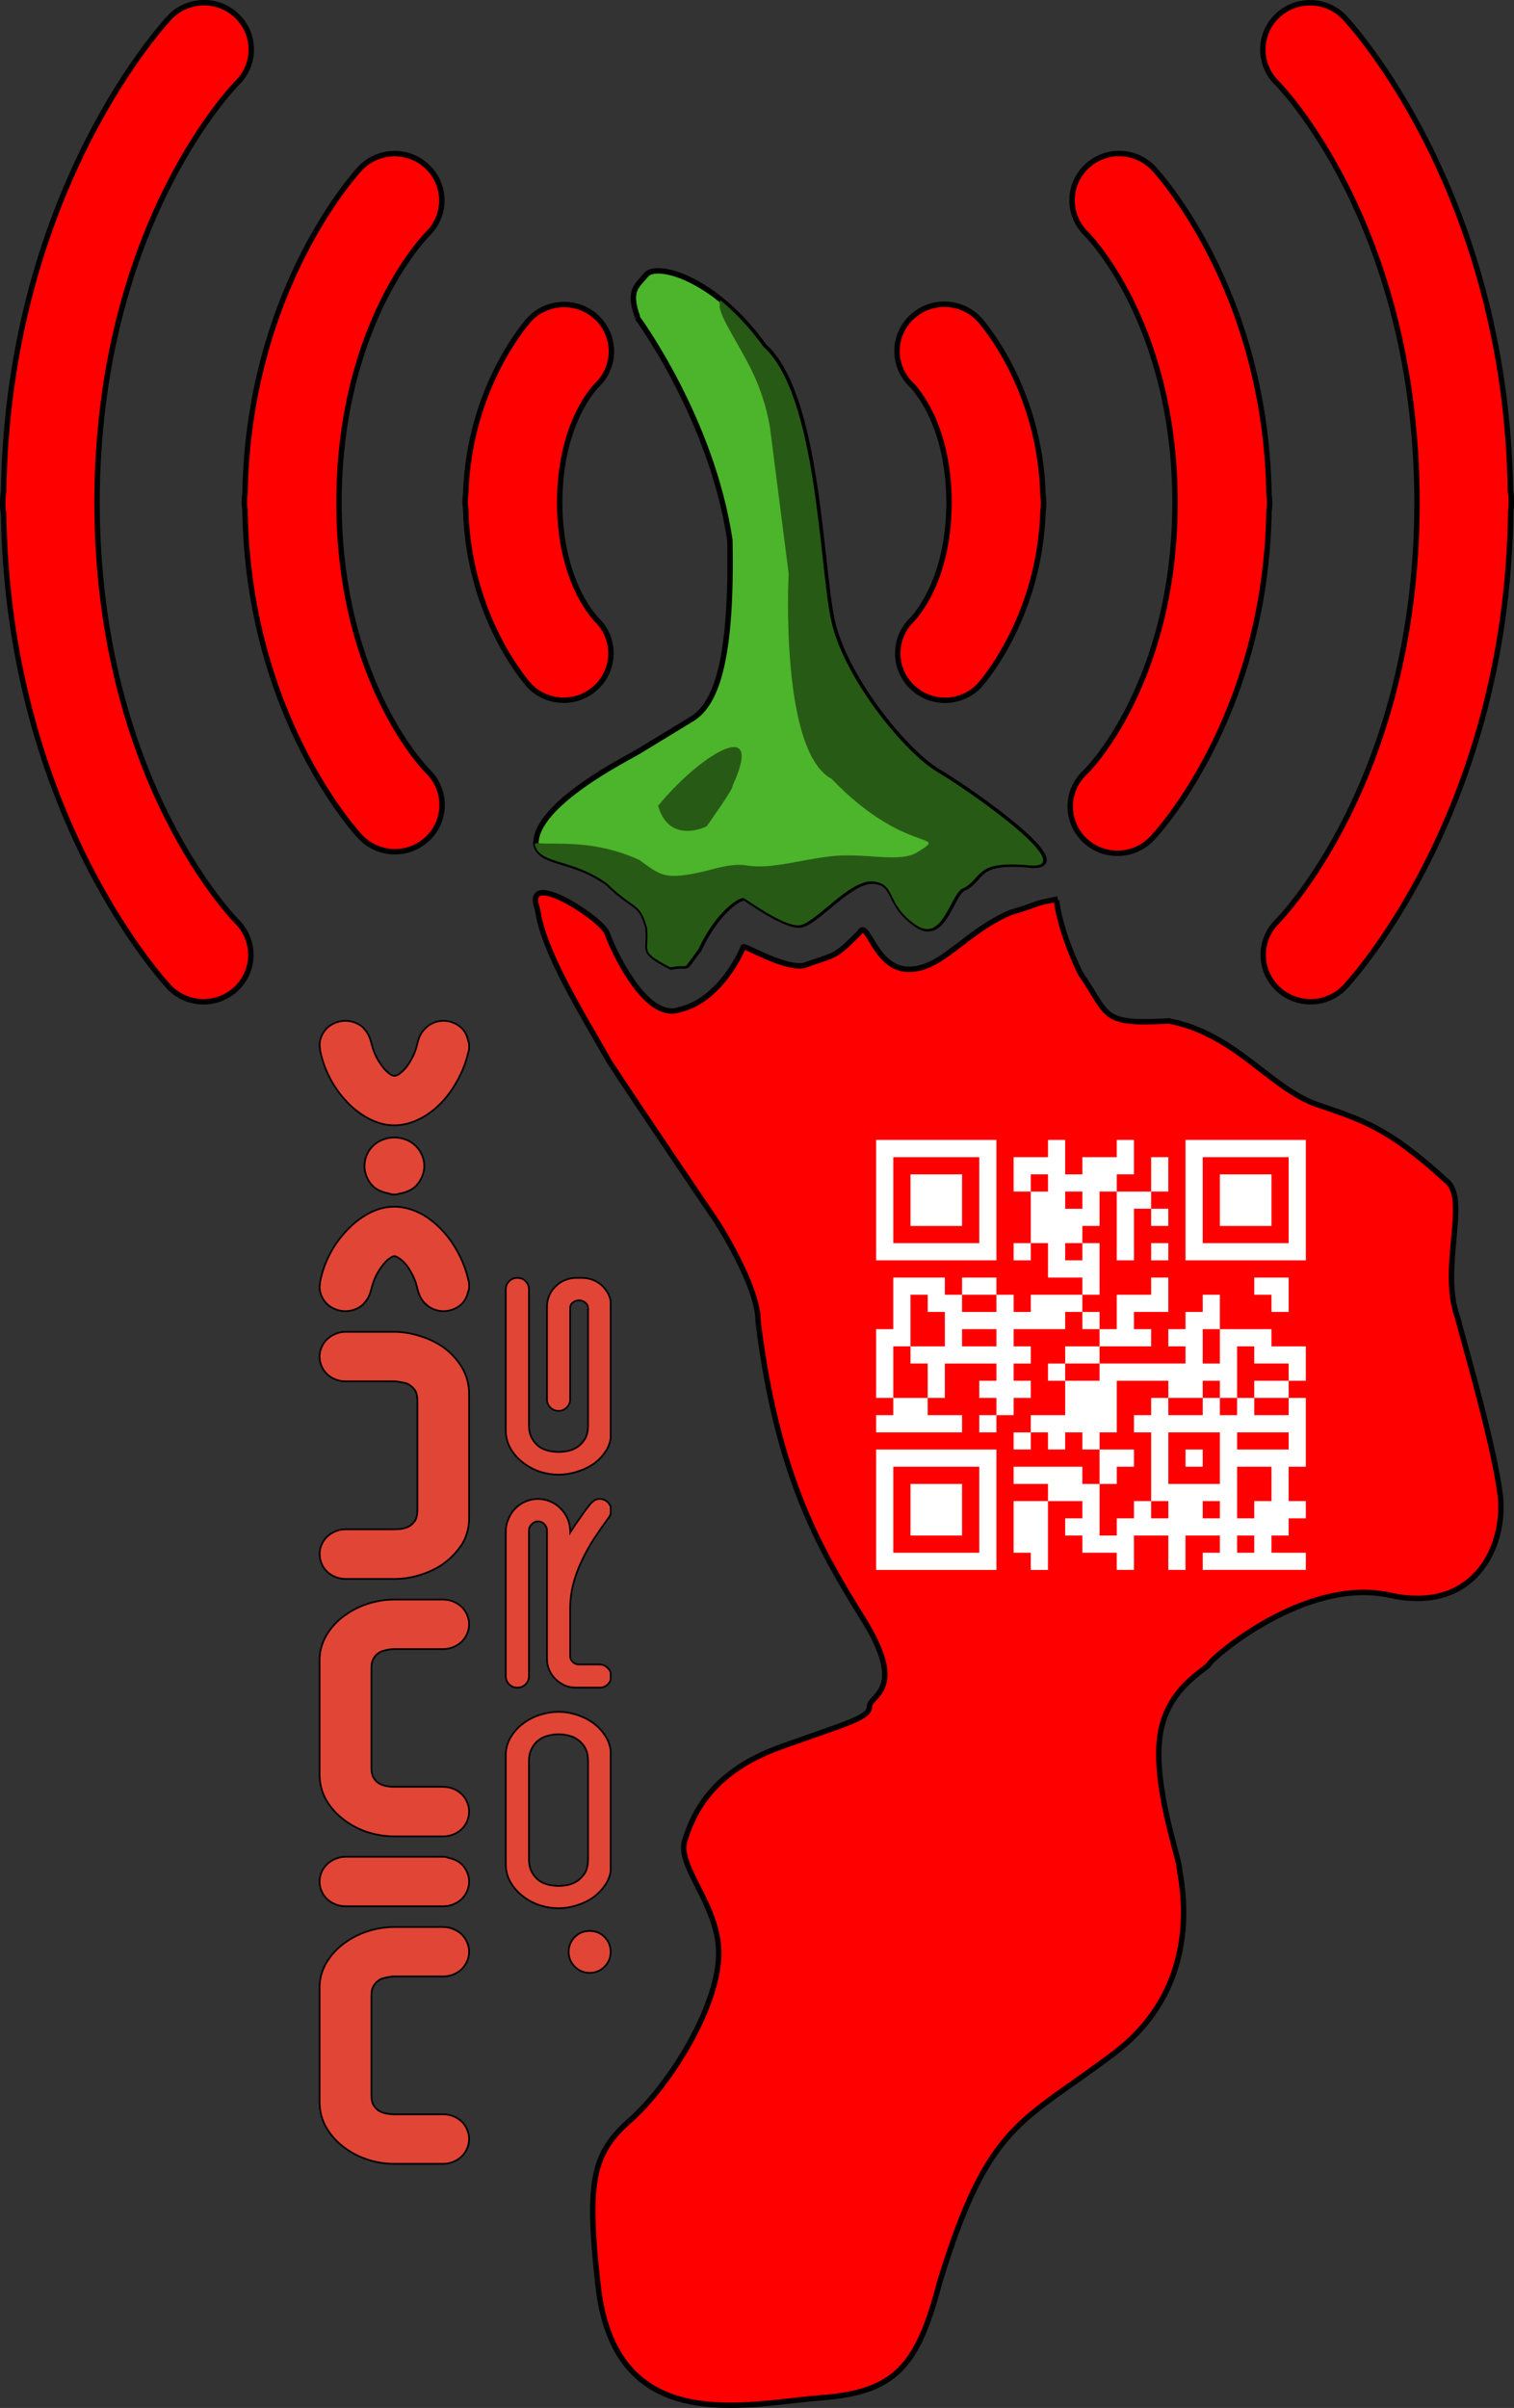 <?xml version="1.0" encoding="UTF-8" standalone="no"?>
<!-- Created with Inkscape (http://www.inkscape.org/) -->

<svg
   xmlns:dc="http://purl.org/dc/elements/1.1/"
   xmlns:cc="http://creativecommons.org/ns#"
   xmlns:rdf="http://www.w3.org/1999/02/22-rdf-syntax-ns#"
   xmlns:svg="http://www.w3.org/2000/svg"
   xmlns="http://www.w3.org/2000/svg"
   xmlns:sodipodi="http://sodipodi.sourceforge.net/DTD/sodipodi-0.dtd"
   xmlns:inkscape="http://www.inkscape.org/namespaces/inkscape"
   width="1115.609"
   height="1773.352"
   id="svg2"
   version="1.1"
   inkscape:version="0.48.4 r9939"
   sodipodi:docname="6LogoCalabriaqr2.svg">
  <rect width="100%" height="100%" fill="#333333" stroke="none"/>
  <defs
     id="defs4" />
  <sodipodi:namedview
     id="base"
     pagecolor="#ffffff"
     bordercolor="#666666"
     borderopacity="1.0"
     inkscape:pageopacity="0.0"
     inkscape:pageshadow="2"
     inkscape:zoom="5.2625"
     inkscape:cx="310.81066"
     inkscape:cy="888.40567"
     inkscape:document-units="px"
     inkscape:current-layer="layer2"
     showgrid="false"
     fit-margin-top="0"
     fit-margin-left="0"
     fit-margin-right="0"
     fit-margin-bottom="0"
     guidetolerance="10000"
     objecttolerance="10000"
     inkscape:window-width="1215"
     inkscape:window-height="1000"
     inkscape:window-x="1345"
     inkscape:window-y="24"
     inkscape:window-maximized="1" />
  <g
     inkscape:groupmode="layer"
     id="layer1"
     inkscape:label="alldes"
     style="display:none">
    <path
       d="m 695.725,224.573 c -19.235,0 -34.821,15.461 -34.821,34.496 0,9.661 4.024,18.41 10.461,24.647 0,0 27.659,25.959 27.859,86.539 0,0.275 0,0.437 0,0.675 -0.2,60.58 -27.859,86.526 -27.859,86.526 -6.162,6.249 -9.936,14.748 -9.936,24.172 0,19.085 15.623,34.583 34.858,34.583 9.774,0 18.598,-4.012 24.909,-10.411 0,0 44.757,-48.294 47.256,-128.834 0,-0.075 0,-0.162 0,-0.237 0.287,-1.75 0.437,-3.575 0.437,-5.449 0,-0.112 0,-0.237 0,-0.35 0,-0.087 0,-0.162 0,-0.237 0,-1.35 -0.2,-2.55 -0.2,-3.862 -0.075,-0.437 -0.15,-0.875 -0.237,-1.312 -2.025,-81.327 -47.256,-130.133 -47.256,-130.133 -6.237,-6.524 -15.023,-10.661 -24.797,-10.774 -0.2,0 -0.437,-0.037 -0.675,-0.037 z m 94.151,-76.565 c 0,9.624 3.974,18.323 10.374,24.572 0,0 65.142,64.229 65.504,197.475 0.037,0.4 0,0.712 0,1.075 -0.362,133.271 -65.504,197.475 -65.504,197.475 -7.187,6.312 -11.724,15.536 -11.724,25.797 0,19.073 15.586,34.496 34.821,34.496 10.611,0 20.147,-4.724 26.547,-12.161 0,0 82.552,-86.651 85.089,-239.77 0.325,-1.75 0.437,-3.575 0.437,-5.449 0,-0.15 0,-0.275 0,-0.387 0,-0.162 0,-0.287 0,-0.437 0,-1.437 -0.2,-2.662 -0.2,-4.099 -0.075,-0.437 -0.15,-0.875 -0.237,-1.275 -2.137,-153.83 -85.089,-240.882 -85.089,-240.882 -6.362,-6.674 -15.386,-10.886 -25.397,-10.886 -0.987,0 -1.95,0.037 -2.9,0.112 -17.76,1.562 -31.721,16.348 -31.721,34.346 z M 965.228,2.527 c -19.198,0 -34.771,15.423 -34.771,34.508 0,9.536 3.887,18.16 10.211,24.397 0,0 102.862,102.524 103.412,308.423 0,0.512 0,0.95 0,1.512 -0.55,205.861 -103.412,308.173 -103.412,308.173 -6.162,6.199 -9.936,14.748 -9.936,24.172 0,19.073 15.585,34.533 34.858,34.533 9.774,0 18.598,-3.974 24.922,-10.374 0,0 119.785,-124.934 122.572,-350.468 0,-0.075 0,-0.162 0,-0.237 0.275,-1.75 0.438,-3.575 0.438,-5.449 0,-0.112 0,-0.237 0,-0.35 0,-0.237 0,-0.437 0,-0.675 0,-0.287 0,-0.562 0,-0.837 0,-0.437 0,-0.875 0,-1.312 0,-1.912 -0.125,-3.775 -0.438,-5.612 -0.088,-0.15 -0.163,-0.275 -0.2,-0.437 C 1109.622,137.834 990.512,13.3 990.512,13.3 984.226,6.739 975.327,2.614 965.465,2.527 c -0.075,0 -0.15,0 -0.237,0 z M 390.326,235.384 c 0,0 -44.744,48.294 -47.244,128.821 -0.287,1.787 -0.437,3.625 -0.437,5.487 0,0.2 0,0.4 0,0.562 0,0.15 0,0.312 0,0.437 0,0.075 0,0.15 0,0.237 0.037,1.462 0.187,2.9 0.437,4.287 1.862,81.602 47.244,130.583 47.244,130.583 6.324,6.399 15.148,10.374 24.884,10.374 19.273,0 34.896,-15.461 34.896,-34.583 0,-9.386 -3.775,-17.885 -9.936,-24.134 0,0 -27.621,-25.947 -27.859,-86.526 0,-0.237 0,-0.4 0,-0.675 0.237,-60.58 27.859,-86.539 27.859,-86.539 6.324,-6.237 10.261,-14.861 10.261,-24.447 0,-19.035 -15.586,-34.496 -34.821,-34.496 -0.437,0 -0.912,0.037 -1.35,0.037 -9.386,0.312 -17.848,4.287 -23.934,10.574 z M 265.379,124.436 c 0,0 -82.277,86.576 -84.939,239.57 -0.275,1.75 -0.437,3.587 -0.437,5.487 0,0.162 0,0.362 0,0.562 0,0.237 0,0.437 0,0.637 0,0.15 0,0.275 0,0.437 0.037,1.625 0.2,3.212 0.437,4.762 2.187,153.793 84.939,240.844 84.939,240.844 6.362,6.762 15.423,11.011 25.472,11.011 19.235,0 34.821,-15.423 34.821,-34.508 0,-9.649 -4.012,-18.36 -10.461,-24.634 0,0 -65.142,-64.204 -65.529,-197.475 0,-0.362 0,-0.675 0,-1.075 0.387,-133.246 65.529,-197.475 65.529,-197.475 6.324,-6.249 10.261,-14.873 10.261,-24.447 0,-19.048 -15.586,-34.508 -34.821,-34.508 -0.437,0 -0.912,0.037 -1.35,0.037 -9.424,0.362 -17.885,4.462 -23.922,10.774 z M 124.96,13.3 c 0,0 -119.197,124.609 -122.372,349.393 -0.4,2.15 -0.637,4.374 -0.637,6.687 0,0.15 0,0.312 0,0.475 0,0.275 0,0.55 0,0.837 0,0.237 0,0.437 0,0.675 0,0.35 -0.037,0.712 -0.037,1.112 0,1.9 0.162,3.737 0.475,5.562 0.037,0.162 0.125,0.275 0.2,0.437 3.175,224.821 122.372,349.393 122.372,349.393 6.324,6.399 15.148,10.374 24.922,10.374 19.235,0 34.858,-15.461 34.858,-34.533 0,-9.424 -3.775,-17.973 -9.936,-24.172 0,0 -102.862,-102.312 -103.412,-308.173 0,-0.562 0,-1 0,-1.512 C 71.942,163.956 174.803,61.432 174.803,61.432 c 6.312,-6.237 10.249,-14.898 10.249,-24.434 0,-19.048 -15.573,-34.508 -34.821,-34.508 -0.425,0 -0.912,0 -1.35,0.037 -9.411,0.362 -17.885,4.412 -23.922,10.774 z M 235.558,1547.967 c 0,7.112 1.8,13.986 5.474,19.935 3.387,5.537 7.849,10.286 13.236,14.161 0.025,0.025 0.062,0.05 0.087,0.087 5.174,3.812 10.999,6.674 17.348,8.686 0.05,0.025 0.125,0.063 0.187,0.088 6.187,1.887 12.498,2.812 18.798,2.812 0,0 36.083,0 36.083,0 4.899,0 9.936,-2.05 13.436,-5.374 3.475,-3.325 5.549,-8.186 5.549,-12.873 0,-4.674 -2.075,-9.624 -5.549,-12.961 -3.5,-3.3 -8.536,-5.262 -13.436,-5.262 0,0 -36.083,0 -36.083,0 -1.775,0 -3.887,-0.2 -6.237,-0.6 -0.062,-0.025 -0.112,-0.075 -0.162,-0.075 -0.062,-0.038 -0.112,0 -0.162,0 -1.925,-0.475 -3.562,-1.125 -5.074,-2.062 -1.412,-1 -2.65,-2.225 -3.737,-4.087 -0.025,-0.025 -0.05,-0.05 -0.087,-0.075 -0.787,-1.287 -1.475,-3.575 -1.475,-7.261 0,0 0,-73.128 0,-73.128 0,-3.512 0.662,-5.674 1.475,-7.012 0.062,-0.063 0.112,-0.163 0.162,-0.25 1.125,-1.962 2.3,-3.05 3.5,-3.837 0.087,-0.063 0.162,-0.175 0.25,-0.25 1.512,-1.037 3.012,-1.637 4.874,-1.962 0.162,-0.038 0.35,-0.063 0.525,-0.088 2.4,-0.55 4.424,-0.85 6.149,-0.85 0.275,0 0.575,0 0.85,0 0,0 35.233,0 35.233,0 4.899,0 9.936,-1.95 13.436,-5.287 3.475,-3.337 5.549,-8.186 5.549,-12.873 0,-4.687 -2.075,-9.549 -5.549,-12.873 -3.5,-3.312 -8.536,-5.349 -13.436,-5.374 0,0 -36.083,0 -36.083,0 -6.187,0.025 -12.473,0.95 -18.635,2.837 -6.187,1.85 -11.873,4.637 -17.01,8.261 -0.062,0.025 -0.112,0.025 -0.175,0.087 -5.162,3.537 -9.624,7.987 -12.986,13.123 -0.025,0.05 -0.05,0.025 -0.087,0.075 -3.8,5.587 -5.912,12.111 -6.237,18.935 -0.025,0.125 -0.025,0.287 0,0.437 0,0 0,84.889 0,84.889 0,0 0,0 0,0 z m 5.549,-149.194 c 3.475,3.337 8.599,5.299 13.498,5.299 0,0 72.166,0 72.166,0 4.899,0 9.936,-1.962 13.436,-5.299 3.475,-3.3 5.549,-8.174 5.549,-12.873 0,-4.662 -2.075,-9.549 -5.549,-12.848 -2.625,-2.512 -6.187,-3.974 -9.849,-4.687 -1.15,-0.487 -2.325,-0.8 -3.587,-0.762 0,0 -72.166,0 -72.166,0 -4.899,0 -10.024,2.125 -13.498,5.449 -3.5,3.3 -5.549,8.186 -5.549,12.848 0,4.699 2.05,9.574 5.549,12.873 z m -5.549,-91.976 c 0,7.137 1.8,14.023 5.474,19.96 3.387,5.512 7.849,10.261 13.236,14.136 0.025,0.025 0.062,0.075 0.087,0.113 5.174,3.787 10.999,6.737 17.348,8.749 0.05,0 0.125,0 0.187,0 6.187,1.887 12.498,2.837 18.798,2.837 0,0 36.083,0 36.083,0 4.899,0 9.936,-1.962 13.436,-5.287 3.475,-3.325 5.549,-8.274 5.549,-12.961 0,-4.687 -2.075,-9.624 -5.549,-12.948 -3.5,-3.325 -8.536,-5.299 -13.436,-5.299 0,0 -36.083,0 -36.083,0 -1.775,0 -3.887,-0.187 -6.237,-0.6 -2.05,-0.437 -3.8,-1.15 -5.399,-2.125 -1.412,-0.987 -2.65,-2.237 -3.737,-4.099 -0.025,-0.025 -0.05,-0.05 -0.087,-0.075 -0.787,-1.25 -1.475,-3.575 -1.475,-7.262 0,0 0,-73.128 0,-73.128 0,-3.487 0.662,-5.674 1.475,-6.987 0.062,-0.075 0.112,-0.188 0.162,-0.275 1.125,-1.962 2.3,-3.05 3.5,-3.812 0.087,-0.087 0.162,-0.187 0.25,-0.275 1.512,-1.012 3.012,-1.525 4.874,-1.85 0.187,-0.063 0.35,-0.113 0.525,-0.2 2.4,-0.537 4.424,-0.762 6.149,-0.762 0,0 36.083,0 36.083,0 4.899,0 9.936,-2.05 13.436,-5.374 3.475,-3.3 5.549,-8.174 5.549,-12.848 0,-4.687 -2.075,-9.549 -5.549,-12.873 -3.5,-3.325 -8.536,-5.374 -13.436,-5.374 0,0 -36.083,0 -36.083,0 -6.187,0 -12.473,0.962 -18.635,2.812 -6.212,1.875 -11.873,4.637 -17.01,8.261 -0.062,0.037 -0.112,0.063 -0.175,0.087 -5.187,3.55 -9.599,7.999 -12.986,13.111 -0.025,0.063 -0.05,0.15 -0.087,0.2 -3.8,5.562 -5.912,11.998 -6.237,18.823 -0.025,0.162 -0.025,0.35 0,0.512 0,0 0,84.814 0,84.814 0,0 0,0 0,0 z m 5.549,-294.6 c 3.475,3.325 8.599,5.287 13.498,5.287 0,0 36.083,0 36.083,0 1.725,0 3.912,0.388 6.512,0.95 0.112,0 0.212,0 0.325,0 1.7,0.312 3.15,0.875 4.712,1.937 0.075,0.087 0.162,0.188 0.25,0.275 1.225,0.762 2.45,1.937 3.687,3.825 0,0.025 -0.025,0.075 0,0.1 0.762,1.35 1.45,3.599 1.45,7.149 0,0 0,80.552 0,80.552 0,3.687 -0.737,6.112 -1.45,7.424 -1.237,1.8 -2.437,3.112 -3.862,4.087 -0.025,0.025 -0.05,0.088 -0.075,0.088 -1.587,0.975 -3.225,1.525 -5.037,1.962 -0.05,0 -0.05,0.075 -0.075,0.075 -2.462,0.412 -4.687,0.525 -6.437,0.525 0,0 -36.083,0 -36.083,0 -4.899,0 -10.024,2.125 -13.498,5.462 -3.25,3.1 -5.224,7.524 -5.462,11.911 0.025,0.875 0.05,1.725 0.075,2.562 0,0.063 0,0.113 0,0.163 0.437,4.125 2.325,8.187 5.387,11.111 3.475,3.325 8.599,5.362 13.498,5.362 0,0 36.083,0 36.083,0 6.212,0 12.398,-0.937 18.548,-2.825 6.212,-1.862 12.036,-4.587 17.185,-8.074 0.025,-0.037 0.075,-0.087 0.1,-0.113 5.199,-3.687 9.636,-8.236 13.161,-13.361 0.05,-0.063 0.112,-0.038 0.175,-0.088 3.662,-5.612 5.549,-12.036 5.899,-18.848 0,-0.163 0,-0.362 0,-0.525 0,0 0,-92.313 0,-92.313 0,-7.112 -1.825,-13.986 -5.462,-19.922 -3.4,-5.512 -7.749,-10.274 -12.998,-14.161 -0.025,-0.037 -0.05,-0.062 -0.087,-0.087 -5.274,-3.762 -11.136,-6.549 -17.373,-8.461 0,0 0,-0.075 0,-0.075 -0.05,0 -0.1,0.025 -0.162,0 -6.299,-1.962 -12.636,-3.137 -18.985,-3.137 0,0 -36.083,0 -36.083,0 -4.899,0 -10.024,2.125 -13.498,5.462 -3.5,3.325 -5.549,8.174 -5.549,12.873 0,4.662 2.05,9.536 5.549,12.848 z m -5.549,-64.517 c 0,4.687 2.087,9.549 5.549,12.873 3.475,3.325 8.599,5.262 13.498,5.262 4.724,0 9.786,-1.887 13.186,-5.099 0.05,-0.088 0.1,-0.163 0.162,-0.237 2.787,-2.9 4.674,-6.524 5.549,-10.349 0.025,-0.05 0.087,-0.113 0.087,-0.163 0.85,-3.55 1.962,-6.874 3.5,-10.061 1.587,-3.225 3.337,-5.949 5.224,-8.187 0.087,-0.113 0.175,-0.188 0.237,-0.325 1.737,-2.275 3.4,-3.737 4.987,-4.687 0.162,-0.125 0.337,-0.225 0.5,-0.337 1.337,-0.925 1.987,-1.037 2.65,-1.037 0.662,0 1.45,0.188 3,1.2 0.087,0.05 0.175,0.113 0.25,0.175 1.612,0.975 3.475,2.5 5.399,4.849 1.775,2.262 3.525,5.074 5.112,8.349 1.537,3.162 2.625,6.462 3.337,9.986 0.025,0.025 0.062,0.05 0.087,0.075 0.875,3.9 2.812,7.612 5.737,10.511 0.037,0.025 0.037,0.025 0.087,0.075 0.025,0.025 0.025,0.113 0.075,0.163 0,0 0.087,-0.088 0.087,-0.088 3.287,3.25 8.311,5.187 12.911,5.187 4.899,0 9.936,-1.937 13.436,-5.262 2.575,-2.462 4.074,-5.749 4.862,-9.224 0.525,-1.137 0.725,-2.4 0.687,-3.65 0,0 0,-0.85 0,-0.85 0,0 0,-0.6 0,-0.6 0,-0.925 -0.05,-1.775 -0.35,-2.637 -0.025,-0.088 -0.112,-0.338 -0.162,-0.525 -0.025,-0.113 -0.062,-0.225 -0.087,-0.325 -1.45,-6.599 -3.85,-12.986 -7.112,-19.21 -3.287,-6.274 -7.174,-11.924 -11.786,-16.935 -4.687,-5.099 -10.049,-9.336 -15.898,-12.548 -0.025,-0.025 -0.05,0.025 -0.087,0 -6.212,-3.275 -12.861,-5.187 -19.585,-5.187 -6.724,0 -13.323,1.85 -19.398,5.187 -5.824,3.187 -11.161,7.412 -15.81,12.436 0,0 -0.087,-0.075 -0.087,-0.075 -0.05,0.05 0.037,0.125 0,0.188 -4.762,5.012 -8.861,10.686 -12.148,16.935 -3.25,6.224 -5.574,12.611 -6.999,19.21 -0.025,0 0,0.05 0,0.075 -0.025,0.087 -0.087,0.175 -0.112,0.25 -0.187,0.812 -0.187,1.75 -0.25,2.725 0,0.188 -0.075,0.25 -0.075,0.438 -0.062,0.462 -0.25,1.012 -0.25,1.45 0,0 0,0 0,0 z m 0,-177.477 c 0,0.437 0.187,0.987 0.25,1.45 0.025,0.137 0.05,0.275 0.075,0.4 0.062,0.987 0.087,1.887 0.25,2.65 0.025,0.137 0.05,0.225 0.112,0.362 1.425,6.537 3.775,12.986 6.999,19.173 3.287,6.274 7.362,11.998 12.148,17.048 0.037,0.025 -0.025,0.05 0,0.075 4.649,5.049 10.074,9.174 15.898,12.361 6.074,3.337 12.673,5.212 19.398,5.212 6.749,0 13.373,-1.912 19.585,-5.212 0.037,0 0.062,0 0.087,0 5.849,-3.187 11.211,-7.362 15.898,-12.436 4.612,-5.049 8.499,-10.774 11.786,-17.048 3.262,-6.187 5.662,-12.636 7.112,-19.173 0.062,-0.2 0.025,-0.225 0.087,-0.362 0.025,-0.137 0.137,-0.35 0.162,-0.4 0.3,-0.875 0.35,-1.75 0.35,-2.65 0,0 0,-0.95 0,-0.95 0,0 0,-0.5 0,-0.5 0,-1.137 -0.162,-2.287 -0.6,-3.325 -0.025,-0.087 -0.05,-0.187 -0.087,-0.275 -0.762,-3.462 -2.287,-6.899 -4.862,-9.361 -3.5,-3.325 -8.536,-5.287 -13.436,-5.287 -4.599,0 -9.624,1.937 -12.911,5.187 0,0 -0.087,-0.087 -0.087,-0.087 -0.05,0.05 -0.05,0.137 -0.075,0.187 -0.05,0.025 -0.05,0.025 -0.087,0.087 -2.925,2.862 -4.862,6.574 -5.737,10.474 -0.025,0.05 -0.062,0.112 -0.087,0.162 -0.712,3.55 -1.8,6.849 -3.337,9.986 -1.525,3.187 -3.262,5.874 -5.024,8.261 -1.9,2.212 -3.675,3.912 -5.487,5.137 -0.05,0.025 -0.025,0.05 -0.075,0.075 -1.475,0.85 -2.387,1.012 -3.175,1.012 -0.762,0 -1.562,-0.162 -2.812,-0.925 -0.025,-0.037 -0.062,-0.087 -0.087,-0.087 -1.775,-1.175 -3.562,-2.775 -5.299,-4.962 0,0 0,-0.062 0,-0.087 -1.95,-2.4 -3.812,-5.149 -5.399,-8.424 -1.537,-3.162 -2.65,-6.599 -3.5,-10.149 0,-0.05 -0.062,-0.112 -0.087,-0.162 -0.875,-3.8 -2.762,-7.424 -5.549,-10.311 -0.062,-0.087 -0.112,-0.187 -0.162,-0.275 -3.4,-3.212 -8.461,-5.099 -13.186,-5.099 -4.899,0 -10.024,1.962 -13.498,5.287 -3.462,3.312 -5.549,8.274 -5.549,12.961 0,0 0,0 0,0 z m 33.083,88.651 c 0,5.462 2.35,11.111 6.399,15.011 3.087,2.937 7.324,4.474 11.624,5.262 0.05,0.025 0.112,0.088 0.187,0.088 1.212,0.512 2.525,0.725 3.837,0.675 1.287,0.025 2.6,-0.188 3.775,-0.675 4.424,-0.75 8.624,-2.35 11.786,-5.349 4.062,-3.9 6.487,-9.549 6.487,-15.011 0,-5.474 -2.425,-11.049 -6.487,-14.911 -4.074,-3.912 -9.811,-6.062 -15.561,-6.062 -5.712,0 -11.574,2.15 -15.648,6.062 -4.049,3.862 -6.399,9.436 -6.399,14.911 0,0 0,0 0,0 z m 107.711,527.645 c 2.375,4.037 5.437,7.474 9.236,10.311 3.7,2.862 7.862,5.049 12.486,6.574 4.512,1.425 9.086,2.125 13.598,2.125 4.399,0 8.799,-0.7 13.348,-2.125 4.512,-1.412 8.611,-3.349 12.311,-5.974 3.662,-2.725 6.724,-5.999 9.224,-9.786 1.712,-2.762 2.9,-5.737 3.5,-9.036 0,0 0,-89.601 0,-89.601 -0.525,-3.275 -1.537,-6.337 -3.15,-9.111 -2.375,-4.037 -5.387,-7.474 -9.086,-10.311 -3.8,-2.837 -7.961,-4.974 -12.473,-6.412 -4.624,-1.537 -9.161,-2.287 -13.673,-2.287 -4.412,0 -8.899,0.7 -13.436,2.125 -4.512,1.412 -8.624,3.487 -12.311,6.212 -3.675,2.625 -6.674,5.837 -9.061,9.636 -2.487,3.812 -3.862,8.099 -4.099,12.948 0,0 0,81.077 0,81.077 0,5.099 1.225,9.624 3.587,13.636 z m -1.1,-145.931 c 1.662,1.662 3.687,2.475 6.074,2.475 2.375,0 4.399,-0.812 6.074,-2.475 1.637,-1.637 2.462,-3.687 2.462,-6.062 0,0 0,-107.149 0,-107.149 0,-1.775 0.65,-3.3 1.975,-4.574 1.312,-1.45 2.837,-2.162 4.612,-2.162 1.887,0 3.562,0.712 4.874,2.162 1.175,1.275 1.8,2.8 1.8,4.574 0,0 0,94.188 0,94.188 0,3.087 0.525,5.924 1.7,8.536 1.075,2.625 2.687,4.837 4.712,6.749 1.887,1.875 4.187,3.487 6.924,4.687 2.625,1.062 5.412,1.525 8.361,1.525 0,0 17.098,0 17.098,0 2.387,0 4.412,-0.812 6.087,-2.475 1.012,-0.987 1.662,-2.137 2.05,-3.412 0,0 0,-5.187 0,-5.187 -0.387,-1.2 -1.037,-2.262 -2.05,-3.25 -1.675,-1.775 -3.7,-2.725 -6.087,-2.725 0,0 -15.123,0 -15.123,0 -1.775,0 -3.262,-0.55 -4.424,-1.612 -1.212,-1.062 -1.925,-2.312 -2.15,-3.837 0,0 0,-35.383 0,-35.383 0,-6.387 0.75,-12.573 2.3,-18.498 1.537,-5.912 3.625,-11.586 6.249,-17.048 2.625,-5.562 5.549,-10.936 8.886,-16.035 3.337,-5.074 6.787,-10.049 10.349,-14.898 1.012,-1.225 1.662,-2.375 2.05,-3.599 0,0 0,-5.099 0,-5.099 -0.387,-1.287 -1.037,-2.4 -2.05,-3.412 -1.675,-1.662 -3.7,-2.487 -6.087,-2.487 -1.662,0 -3.062,0.412 -4.262,1.375 -1.312,0.95 -2.462,2.1 -3.425,3.412 -2.725,3.425 -5.162,6.812 -7.437,10.149 -2.375,3.325 -4.562,6.587 -6.574,9.786 0,0 0,-0.762 0,-0.762 0,-3.3 -0.625,-6.362 -1.8,-9.199 -1.312,-2.975 -3.062,-5.537 -5.224,-7.662 -2.125,-2.262 -4.562,-3.937 -7.437,-5.137 -2.85,-1.3 -5.999,-1.962 -9.311,-1.962 -3.325,0 -6.374,0.662 -9.249,1.962 -2.837,1.2 -5.362,2.875 -7.512,5.137 -2.137,2.125 -3.75,4.687 -4.949,7.662 -1.325,2.837 -1.975,5.899 -1.975,9.199 0,0 0,106.462 0,106.462 0,2.375 0.812,4.424 2.487,6.062 z m 1.1,-173.465 c 2.375,4.037 5.437,7.474 9.236,10.311 3.7,2.837 7.862,5.099 12.486,6.649 4.512,1.425 9.086,2.137 13.598,2.137 4.399,0 8.861,-0.712 13.511,-2.137 4.624,-1.412 8.836,-3.437 12.636,-6.049 3.7,-2.725 6.712,-6.012 9.086,-9.799 1.612,-2.612 2.625,-5.424 3.15,-8.537 0,0 0,-101.45 0,-101.45 -0.275,-1.387 -0.662,-2.7 -1.2,-4.012 -1.187,-2.587 -2.712,-4.824 -4.599,-6.699 -2.025,-2.025 -4.324,-3.55 -6.924,-4.612 -2.737,-1.062 -5.587,-1.637 -8.561,-1.637 0,0 -3.949,0 -3.949,0 -2.95,0 -5.737,0.575 -8.361,1.637 -2.737,1.062 -5.037,2.587 -6.924,4.612 -2.025,1.875 -3.637,4.112 -4.712,6.699 -1.175,2.625 -1.7,5.412 -1.7,8.386 0,0 0,68.104 0,68.104 0,2.35 0.8,4.399 2.462,6.037 1.675,1.662 3.7,2.487 6.087,2.487 2.375,0 4.324,-0.825 5.987,-2.487 1.675,-1.637 2.562,-3.687 2.562,-6.037 0,0 0,-67.341 0,-67.341 0,-1.662 0.662,-2.975 1.95,-3.925 1.312,-1.062 2.85,-1.625 4.624,-1.625 1.787,0 3.312,0.612 4.624,1.787 1.312,1.062 1.975,2.337 1.975,3.762 0,0 0,86.176 0,86.176 0,4.137 -0.712,7.549 -2.137,10.136 -1.562,2.487 -3.425,4.524 -5.549,6.062 -2.175,1.412 -4.437,2.4 -6.962,2.975 -2.587,0.487 -4.949,0.762 -7.074,0.762 -2.137,0 -4.512,-0.275 -7.012,-0.762 -2.625,-0.575 -4.949,-1.562 -7.112,-2.975 -2.137,-1.537 -3.937,-3.575 -5.362,-6.062 -1.55,-2.587 -2.325,-5.999 -2.325,-10.136 0,0 0,-99.737 0,-99.737 0,-2.375 -0.825,-4.387 -2.462,-6.062 -1.675,-1.662 -3.7,-2.475 -6.074,-2.475 -2.387,0 -4.412,0.812 -6.074,2.475 -1.675,1.675 -2.487,3.687 -2.487,6.062 0,0 0,103.649 0,103.649 0,5.112 1.225,9.611 3.587,13.648 z m 13.511,230.258 c 0,-4.037 0.775,-7.362 2.325,-9.986 1.425,-2.625 3.225,-4.637 5.362,-6.049 2.162,-1.537 4.487,-2.6 7.112,-3.062 2.5,-0.6 4.874,-0.875 7.012,-0.875 2.125,0 4.487,0.275 7.074,0.875 2.525,0.463 4.787,1.525 6.962,3.062 2.125,1.412 3.987,3.425 5.549,6.049 1.425,2.625 2.137,5.949 2.137,9.986 0,0 0,71.766 0,71.766 0,4.149 -0.712,7.524 -2.137,10.149 -1.562,2.475 -3.425,4.499 -5.549,6.049 -2.175,1.425 -4.437,2.375 -6.962,2.975 -2.587,0.475 -4.949,0.762 -7.074,0.762 -2.137,0 -4.512,-0.287 -7.012,-0.762 -2.625,-0.6 -4.949,-1.55 -7.112,-2.975 -2.137,-1.55 -3.937,-3.575 -5.362,-6.049 -1.55,-2.625 -2.325,-5.999 -2.325,-10.149 0,0 0,-71.766 0,-71.766 z m 33.796,151.193 c 2.975,3 6.587,4.537 10.936,4.537 4.324,0 7.924,-1.537 10.949,-4.537 2.975,-2.962 4.512,-6.587 4.512,-10.911 0,-4.3 -1.537,-7.987 -4.512,-10.986 -3.025,-2.975 -6.624,-4.425 -10.949,-4.425 -4.349,0 -7.961,1.45 -10.936,4.425 -3.025,3 -4.549,6.687 -4.549,10.986 0,4.324 1.525,7.949 4.549,10.911 z M 778.964,663.717 c 0,0 1.375,20.16 17.41,53.606 21.985,32.071 14.661,38.033 65.504,35.283 48.556,9.624 72.841,47.644 107.199,60.93 34.358,11.911 53.143,16.498 97.125,56.818 17.173,13.286 -5.162,64.142 8.236,100.8 5.162,20.047 27.497,95.638 31.608,132.408 3.437,36.77 -19.698,85.677 -81.54,71.941 -61.842,-13.748 -130.558,45.807 -132.846,50.394 -2.3,4.587 -32.071,17.873 -36.658,54.068 -4.574,36.195 13.286,86.127 14.211,95.3 0.912,9.161 20.61,85.677 -47.644,137.445 -68.266,51.781 -92.538,50.406 -128.734,168.616 -16.035,61.392 -32.071,81.09 -87.039,85.214 -54.98,4.124 -153.468,30.696 -164.929,-84.764 -8.236,-75.14 -3.662,-95.3 23.822,-119.585 27.497,-24.284 61.392,-77.428 65.054,-116.835 3.662,-39.395 -31.146,-68.716 -24.734,-89.339 6.412,-20.622 20.61,-50.856 70.554,-68.729 49.931,-17.86 65.504,-21.535 65.504,-29.784 0,-8.236 27.946,-11.911 -4.124,-63.679 -32.071,-51.781 -63.679,-104.924 -77.878,-219.472 0.462,-26.109 -30.696,-74.216 -30.696,-74.216 0,0 -54.518,-80.177 -78.79,-117.298 -21.997,-38.483 -49.019,-82.015 -53.143,-112.711 -11.449,-31.159 47.644,7.337 51.306,17.873 3.662,10.536 27.946,65.054 53.143,56.355 30.696,-6.874 46.732,-44.444 47.181,-46.282 0.462,-1.825 29.321,16.035 44.444,13.748 24.734,-8.699 22.447,-5.499 41.232,-24.284 5.949,-10.999 10.986,26.572 35.733,27.034 24.734,0.462 40.77,-26.572 75.128,-41.695 26.109,-7.787 14.198,-5.949 35.271,-10.074 M 539.832,578.503 c 1.375,1.362 -19.248,30.234 -19.248,30.234 0,0 -27.484,13.748 -35.733,-15.123 28.859,-35.733 79.715,-68.729 54.981,-15.111 z m -8.874,-357.055 c 10.311,8.411 21.122,19.585 31.546,34.033 39.507,35.745 40.882,159.442 49.819,201.374 8.936,41.92 53.593,97.238 78.677,112.023 25.084,14.773 109.611,74.453 64.592,68.266 -37.408,-2.787 -31.296,8.961 -45.344,16.948 -9.561,1.85 -14.911,40.795 -35.046,27.497 -23.022,-15.473 -14.436,-30.584 -31.958,-32.308 -17.523,-1.712 -42.945,31.621 -54.631,32.308 -11.674,0.687 -37.795,-18.56 -40.545,-19.935 -2.75,-1.375 -20.272,8.936 -33.671,37.795 -13.736,17.873 -4.462,9.974 -20.61,13.061 -24.047,-12.711 -14.773,-10.999 -17.185,-29.546 -5.487,-18.91 -8.586,-12.036 -29.546,-32.308 -25.772,-18.548 -49.131,-13.748 -52.906,-28.171 -0.025,-0.425 -0.025,-0.862 -0.025,-1.287 0.037,0 2.075,-0.087 2.087,-0.087 14.436,1.15 41.907,-2.75 74.903,12.373 15.111,10.986 18.385,14.323 41.907,9.611 11.873,-2.362 25.584,-7.799 37.795,-5.499 17.51,2.662 38.095,-4.174 61.167,-6.862 25.434,-2.975 51.531,5.487 64.592,-3.437 23.36,-14.436 -9.624,2.75 -63.917,-53.606 -38.47,-20.622 -31.608,-151.206 -31.608,-151.206 0,0 -13.736,-107.211 -13.736,-107.211 0,0 -2.487,-18.373 -11.686,-38.483 -9.449,-20.672 -25.634,-43.207 -25.422,-51.543 -0.087,-4.899 0.687,-3.525 0.75,-3.8 z m -62.142,12.748 c 0,0 54.868,74.203 68.266,163.892 1.712,85.564 -9.286,120.272 -27.834,131.608 -18.56,11.349 -32.296,19.598 -39.507,24.059 -7.224,4.462 -76.965,38.833 -75.59,68.729 3.775,14.423 27.134,9.624 52.906,28.171 20.96,20.272 24.059,13.398 29.546,32.308 2.412,18.548 -6.862,16.835 17.185,29.546 16.148,-3.087 6.874,4.812 20.61,-13.061 13.398,-28.859 30.921,-39.17 33.671,-37.795 2.75,1.375 28.871,20.622 40.545,19.935 11.686,-0.687 37.108,-34.021 54.631,-32.308 17.523,1.725 8.936,16.835 31.958,32.308 20.135,13.298 25.484,-25.647 35.046,-27.497 14.048,-7.986 7.936,-19.735 45.344,-16.948 45.019,6.187 -39.507,-53.493 -64.592,-68.266 -25.084,-14.786 -69.741,-70.104 -78.677,-112.023 -8.936,-41.932 -10.311,-165.629 -49.819,-201.374 -37.458,-51.881 -79.715,-61.505 -86.926,-52.918 -7.212,8.599 -13.686,11.499 -6.462,31.433"
       id="onde"
       inkscape:connector-curvature="0"
       style="fill:none;stroke:#000000;stroke-width:1.25" />
  </g>
  <g
     inkscape:groupmode="layer"
     id="layer3"
     inkscape:label="calabria"
     style="display:inline"
     transform="translate(-12.91,-127.381)">
    <path
       d="m 791.474,790.38 c 0,0 1.375,20.16 17.41,53.606 21.985,32.071 14.661,38.033 65.504,35.283 48.556,9.624 72.841,47.644 107.199,60.93 34.358,11.911 53.143,16.498 97.125,56.818 17.173,13.286 -5.162,64.142 8.236,100.8 5.162,20.047 27.497,95.638 31.608,132.408 3.437,36.77 -19.698,85.677 -81.54,71.941 -61.842,-13.748 -130.558,45.807 -132.846,50.394 -2.3,4.587 -32.071,17.873 -36.658,54.068 -4.574,36.195 13.286,86.127 14.211,95.3 0.912,9.161 20.61,85.677 -47.644,137.445 -68.266,51.781 -92.538,50.406 -128.734,168.616 -16.035,61.392 -32.071,81.09 -87.039,85.214 -54.98,4.124 -153.468,30.696 -164.929,-84.764 -8.236,-75.14 -3.662,-95.3 23.822,-119.585 27.497,-24.284 61.392,-77.428 65.054,-116.835 3.662,-39.395 -31.146,-68.716 -24.734,-89.339 6.412,-20.622 20.61,-50.856 70.554,-68.729 49.931,-17.86 65.504,-21.535 65.504,-29.784 0,-8.236 27.946,-11.911 -4.124,-63.679 -32.071,-51.781 -63.679,-104.924 -77.878,-219.472 0.462,-26.109 -30.696,-74.216 -30.696,-74.216 0,0 -54.518,-80.177 -78.79,-117.298 -21.997,-38.483 -49.019,-82.015 -53.143,-112.711 -11.449,-31.159 47.644,7.337 51.306,17.873 3.662,10.536 27.946,65.054 53.143,56.355 30.696,-6.874 46.732,-44.444 47.181,-46.282 0.462,-1.825 29.321,16.035 44.444,13.748 24.734,-8.699 22.447,-5.499 41.232,-24.284 5.949,-10.999 10.986,26.572 35.733,27.034 24.734,0.462 40.77,-26.572 75.128,-41.695 26.109,-7.787 14.198,-5.949 35.271,-10.074"
       id="calabria"
       inkscape:connector-curvature="0"
       style="fill:#ff0000;fill-opacity:1;stroke:#000000;stroke-width:4;stroke-miterlimit:4;stroke-dasharray:none" />
  </g>
  <g
     inkscape:groupmode="layer"
     id="layer4"
     inkscape:label="picciuolo"
     style="display:inline"
     transform="translate(-12.91,-127.381)">
    <path
       d="m 482.451,361.257 c 0,0 54.868,74.203 68.266,163.892 1.712,85.564 -9.286,120.272 -27.834,131.608 -18.56,11.349 -32.296,19.598 -39.507,24.059 -7.224,4.462 -76.965,38.833 -75.59,68.729 3.775,14.423 27.134,9.624 52.906,28.171 20.96,20.272 24.059,13.398 29.546,32.308 2.412,18.548 -6.862,16.835 17.185,29.546 16.148,-3.087 6.874,4.812 20.61,-13.061 13.398,-28.859 30.921,-39.17 33.671,-37.795 2.75,1.375 28.871,20.622 40.545,19.935 11.686,-0.687 37.108,-34.021 54.631,-32.308 17.523,1.725 8.936,16.835 31.958,32.308 20.135,13.298 25.484,-25.647 35.046,-27.497 14.048,-7.986 7.936,-19.735 45.344,-16.948 45.019,6.187 -39.507,-53.493 -64.592,-68.266 C 679.551,681.154 634.894,625.836 625.958,583.916 617.022,541.984 615.647,418.287 576.139,382.541 538.682,330.661 496.424,321.037 489.213,329.623 c -7.212,8.599 -13.686,11.499 -6.462,31.433"
       id="picciuolo"
       inkscape:connector-curvature="0"
       style="fill:#4cb52b;fill-opacity:1;stroke:#000000;stroke-width:4;stroke-miterlimit:4;stroke-dasharray:none" />
  </g>
  <g
     inkscape:groupmode="layer"
     id="layer5"
     inkscape:label="onde"
     style="display:inline"
     transform="translate(-12.91,-127.381)">
    <path
       d="m 708.722,351.465 c -19.235,0 -34.821,15.461 -34.821,34.496 0,9.661 4.024,18.41 10.461,24.647 0,0 27.659,25.959 27.859,86.539 0,0.275 0,0.437 0,0.675 -0.2,60.58 -27.859,86.526 -27.859,86.526 -6.162,6.249 -9.936,14.748 -9.936,24.172 0,19.085 15.623,34.583 34.858,34.583 9.774,0 18.598,-4.012 24.909,-10.411 0,0 44.757,-48.294 47.256,-128.834 0,-0.075 0,-0.162 0,-0.237 0.287,-1.75 0.437,-3.575 0.437,-5.449 0,-0.112 0,-0.237 0,-0.35 0,-0.087 0,-0.162 0,-0.237 0,-1.35 -0.2,-2.55 -0.2,-3.862 -0.075,-0.437 -0.15,-0.875 -0.237,-1.312 -2.025,-81.327 -47.256,-130.133 -47.256,-130.133 -6.237,-6.524 -15.023,-10.661 -24.797,-10.774 -0.2,0 -0.437,-0.037 -0.675,-0.037 z m 94.151,-76.565 c 0,9.624 3.974,18.323 10.374,24.572 0,0 65.142,64.229 65.504,197.475 0.037,0.4 0,0.712 0,1.075 -0.362,133.271 -65.504,197.475 -65.504,197.475 -7.187,6.312 -11.724,15.536 -11.724,25.797 0,19.073 15.586,34.496 34.821,34.496 10.611,0 20.147,-4.724 26.547,-12.161 0,0 82.552,-86.651 85.089,-239.77 0.325,-1.75 0.437,-3.575 0.437,-5.449 0,-0.15 0,-0.275 0,-0.387 0,-0.162 0,-0.287 0,-0.437 0,-1.437 -0.2,-2.662 -0.2,-4.099 -0.075,-0.437 -0.15,-0.875 -0.237,-1.275 -2.137,-153.83 -85.089,-240.882 -85.089,-240.882 -6.362,-6.674 -15.386,-10.886 -25.397,-10.886 -0.987,0 -1.95,0.037 -2.9,0.112 -17.76,1.562 -31.721,16.348 -31.721,34.346 z m 175.353,-145.482 c -19.198,0 -34.771,15.423 -34.771,34.508 0,9.536 3.887,18.16 10.211,24.397 0,0 102.862,102.524 103.412,308.423 0,0.512 0,0.95 0,1.512 -0.55,205.861 -103.412,308.173 -103.412,308.173 -6.162,6.199 -9.936,14.748 -9.936,24.172 0,19.073 15.585,34.533 34.858,34.533 9.774,0 18.598,-3.974 24.922,-10.374 0,0 119.785,-124.934 122.572,-350.468 0,-0.075 0,-0.162 0,-0.237 0.275,-1.75 0.438,-3.575 0.438,-5.449 0,-0.112 0,-0.237 0,-0.35 0,-0.237 0,-0.437 0,-0.675 0,-0.287 0,-0.562 0,-0.837 0,-0.437 0,-0.875 0,-1.312 0,-1.912 -0.125,-3.775 -0.438,-5.612 -0.088,-0.15 -0.163,-0.275 -0.2,-0.437 -3.262,-224.659 -122.372,-349.193 -122.372,-349.193 -6.287,-6.562 -15.186,-10.686 -25.047,-10.774 -0.075,0 -0.15,0 -0.237,0 z M 403.323,362.276 c 0,0 -44.744,48.294 -47.244,128.821 -0.287,1.787 -0.437,3.625 -0.437,5.487 0,0.2 0,0.4 0,0.562 0,0.15 0,0.312 0,0.437 0,0.075 0,0.15 0,0.237 0.037,1.462 0.187,2.9 0.437,4.287 1.862,81.602 47.244,130.583 47.244,130.583 6.324,6.399 15.148,10.374 24.884,10.374 19.273,0 34.896,-15.461 34.896,-34.583 0,-9.386 -3.775,-17.885 -9.936,-24.134 0,0 -27.621,-25.947 -27.859,-86.526 0,-0.237 0,-0.4 0,-0.675 0.237,-60.58 27.859,-86.539 27.859,-86.539 6.324,-6.237 10.261,-14.861 10.261,-24.447 0,-19.035 -15.586,-34.496 -34.821,-34.496 -0.437,0 -0.912,0.037 -1.35,0.037 -9.386,0.312 -17.848,4.287 -23.934,10.574 z M 278.376,251.328 c 0,0 -82.277,86.576 -84.939,239.57 -0.275,1.75 -0.437,3.587 -0.437,5.487 0,0.162 0,0.362 0,0.562 0,0.237 0,0.437 0,0.637 0,0.15 0,0.275 0,0.437 0.037,1.625 0.2,3.212 0.437,4.762 2.187,153.793 84.939,240.844 84.939,240.844 6.362,6.762 15.423,11.011 25.472,11.011 19.235,0 34.821,-15.423 34.821,-34.508 0,-9.649 -4.012,-18.36 -10.461,-24.634 0,0 -65.142,-64.204 -65.529,-197.475 0,-0.362 0,-0.675 0,-1.075 0.387,-133.246 65.529,-197.475 65.529,-197.475 6.324,-6.249 10.261,-14.873 10.261,-24.447 0,-19.048 -15.586,-34.508 -34.821,-34.508 -0.437,0 -0.912,0.037 -1.35,0.037 -9.424,0.362 -17.885,4.462 -23.922,10.774 z M 137.957,140.192 c 0,0 -119.197,124.609 -122.372,349.393 -0.4,2.15 -0.637,4.374 -0.637,6.687 0,0.15 0,0.312 0,0.475 0,0.275 0,0.55 0,0.837 0,0.237 0,0.437 0,0.675 0,0.35 -0.037,0.712 -0.037,1.112 0,1.9 0.162,3.737 0.475,5.562 0.037,0.162 0.125,0.275 0.2,0.437 3.175,224.821 122.372,349.393 122.372,349.393 6.324,6.399 15.148,10.374 24.922,10.374 19.235,0 34.858,-15.461 34.858,-34.533 0,-9.424 -3.775,-17.973 -9.936,-24.172 0,0 -102.862,-102.312 -103.412,-308.173 0,-0.562 0,-1 0,-1.512 0.55,-205.899 103.412,-308.423 103.412,-308.423 6.312,-6.237 10.249,-14.898 10.249,-24.434 0,-19.048 -15.573,-34.508 -34.821,-34.508 -0.425,0 -0.912,0 -1.35,0.037 -9.411,0.362 -17.885,4.412 -23.922,10.774 z"
       id="onde-8"
       inkscape:connector-curvature="0"
       style="fill:#ff0000;fill-opacity:1;stroke:#000000;stroke-width:4;stroke-miterlimit:4;stroke-dasharray:none" />
  </g>
  <g
     inkscape:groupmode="layer"
     id="layer6"
     inkscape:label="picciuolo ombra"
     style="display:inline"
     transform="translate(-12.91,-127.381)">
    <path
       d="m 552.826,705.766 c 1.375,1.362 -19.248,30.234 -19.248,30.234 0,0 -27.484,13.748 -35.733,-15.123 28.859,-35.733 79.715,-68.729 54.98,-15.111 z m -8.874,-357.055 c 10.311,8.411 21.122,19.585 31.546,34.033 39.508,35.745 40.882,159.442 49.819,201.374 8.936,41.92 53.593,97.238 78.677,112.023 25.084,14.773 109.611,74.453 64.592,68.266 -37.408,-2.787 -31.296,8.961 -45.344,16.948 -9.561,1.85 -14.911,40.795 -35.045,27.497 -23.022,-15.473 -14.436,-30.584 -31.959,-32.308 -17.523,-1.712 -42.944,31.621 -54.63,32.308 -11.674,0.687 -37.795,-18.56 -40.545,-19.935 -2.75,-1.375 -20.272,8.936 -33.671,37.795 -13.736,17.873 -4.462,9.974 -20.61,13.061 -24.047,-12.711 -14.773,-10.999 -17.185,-29.546 -5.487,-18.91 -8.586,-12.036 -29.546,-32.308 -25.772,-18.548 -49.131,-13.748 -52.906,-28.171 -0.025,-0.425 -0.025,-0.862 -0.025,-1.287 0.038,0 2.075,-0.087 2.087,-0.087 14.436,1.15 41.907,-2.75 74.903,12.373 15.111,10.986 18.385,14.323 41.907,9.611 11.873,-2.362 25.584,-7.799 37.795,-5.499 17.51,2.662 38.095,-4.174 61.167,-6.862 25.434,-2.975 51.531,5.487 64.592,-3.437 23.36,-14.436 -9.624,2.75 -63.917,-53.606 -38.47,-20.622 -31.608,-151.206 -31.608,-151.206 0,0 -13.736,-107.211 -13.736,-107.211 0,0 -2.487,-18.373 -11.686,-38.483 -9.449,-20.672 -25.634,-43.207 -25.422,-51.543 -0.088,-4.899 0.687,-3.525 0.75,-3.8 z"
       id="picciuolo ombra"
       inkscape:connector-curvature="0"
       style="fill:#275b15;fill-opacity:1;stroke:#000000;stroke-width:0;stroke-miterlimit:4;stroke-dasharray:none" />
  </g>
  <g
     inkscape:groupmode="layer"
     id="layer7"
     inkscape:label="qr"
     style="display:inline">
    <path
       d="m 645.572,839.515 c 0,0 0,88.664 0,88.664 0,0 88.664,0 88.664,0 0,0 0,-88.664 0,-88.664 0,0 -88.664,0 -88.664,0 z m 126.659,0 c 0,0 0,12.673 0,12.673 0,0 -25.334,0 -25.334,0 0,0 0,25.334 0,25.334 0,0 12.661,0 12.661,0 0,0 0,37.995 0,37.995 0,0 -12.661,0 -12.661,0 0,0 0,12.661 0,12.661 0,0 12.661,0 12.661,0 0,0 0,-12.661 0,-12.661 0,0 12.673,0 12.673,0 0,0 0,25.334 0,25.334 0,0 25.334,0 25.334,0 0,0 0,12.661 0,12.661 0,0 -38.008,0 -38.008,0 0,0 0,12.673 0,12.673 0,0 -12.661,0 -12.661,0 0,0 0,-12.673 0,-12.673 0,0 -12.661,0 -12.661,0 0,0 0,-12.661 0,-12.661 0,0 -25.334,0 -25.334,0 0,0 0,12.661 0,12.661 0,0 -12.673,0 -12.673,0 0,0 0,-12.661 0,-12.661 0,0 -37.995,0 -37.995,0 0,0 0,37.995 0,37.995 0,0 -12.661,0 -12.661,0 0,0 0,50.669 0,50.669 0,0 12.661,0 12.661,0 0,0 0,12.661 0,12.661 0,0 -12.661,0 -12.661,0 0,0 0,12.673 0,12.673 0,0 63.329,0 63.329,0 0,0 0,-12.673 0,-12.673 0,0 -25.334,0 -25.334,0 0,0 0,-12.661 0,-12.661 0,0 12.661,0 12.661,0 0,0 0,-25.334 0,-25.334 0,0 38.008,0 38.008,0 0,0 0,12.661 0,12.661 0,0 -12.673,0 -12.673,0 0,0 0,12.673 0,12.673 0,0 12.673,0 12.673,0 0,0 0,12.661 0,12.661 0,0 -12.673,0 -12.673,0 0,0 0,12.673 0,12.673 0,0 12.673,0 12.673,0 0,0 0,-12.673 0,-12.673 0,0 12.661,0 12.661,0 0,0 0,-12.661 0,-12.661 0,0 12.661,0 12.661,0 0,0 0,-12.673 0,-12.673 0,0 -12.661,0 -12.661,0 0,0 0,-12.661 0,-12.661 0,0 12.661,0 12.661,0 0,0 0,-12.661 0,-12.661 0,0 -12.661,0 -12.661,0 0,0 0,-12.673 0,-12.673 0,0 37.995,0 37.995,0 0,0 0,-12.661 0,-12.661 0,0 12.673,0 12.673,0 0,0 0,12.661 0,12.661 0,0 12.661,0 12.661,0 0,0 0,12.673 0,12.673 0,0 -25.334,0 -25.334,0 0,0 0,12.661 0,12.661 0,0 -12.661,0 -12.661,0 0,0 0,12.661 0,12.661 0,0 12.661,0 12.661,0 0,0 0,25.334 0,25.334 0,0 -25.334,0 -25.334,0 0,0 0,12.673 0,12.673 0,0 -12.661,0 -12.661,0 0,0 0,12.661 0,12.661 0,0 12.661,0 12.661,0 0,0 0,-12.661 0,-12.661 0,0 12.673,0 12.673,0 0,0 0,12.661 0,12.661 0,0 12.661,0 12.661,0 0,0 0,-12.661 0,-12.661 0,0 12.673,0 12.673,0 0,0 0,12.661 0,12.661 0,0 12.661,0 12.661,0 0,0 0,25.334 0,25.334 0,0 -12.661,0 -12.661,0 0,0 0,-12.661 0,-12.661 0,0 -50.669,0 -50.669,0 0,0 0,12.661 0,12.661 0,0 25.334,0 25.334,0 0,0 0,12.661 0,12.661 0,0 -25.334,0 -25.334,0 0,0 0,38.008 0,38.008 0,0 12.661,0 12.661,0 0,0 0,12.661 0,12.661 0,0 12.673,0 12.673,0 0,0 0,-50.669 0,-50.669 0,0 25.334,0 25.334,0 0,0 0,12.673 0,12.673 0,0 -12.673,0 -12.673,0 0,0 0,12.661 0,12.661 0,0 12.673,0 12.673,0 0,0 0,12.673 0,12.673 0,0 25.334,0 25.334,0 0,0 0,12.661 0,12.661 0,0 12.661,0 12.661,0 0,0 0,-25.334 0,-25.334 0,0 25.334,0 25.334,0 0,0 0,25.334 0,25.334 0,0 12.661,0 12.661,0 0,0 0,-25.334 0,-25.334 0,0 25.334,0 25.334,0 0,0 0,12.673 0,12.673 0,0 -12.661,0 -12.661,0 0,0 0,12.661 0,12.661 0,0 75.99,0 75.99,0 0,0 0,-12.661 0,-12.661 0,0 -25.322,0 -25.322,0 0,0 0,-12.673 0,-12.673 0,0 12.661,0 12.661,0 0,0 0,-12.661 0,-12.661 0,0 12.661,0 12.661,0 0,0 0,-12.673 0,-12.673 0,0 -12.661,0 -12.661,0 0,0 0,-25.322 0,-25.322 0,0 12.661,0 12.661,0 0,0 0,-50.669 0,-50.669 0,0 -12.661,0 -12.661,0 0,0 0,-12.673 0,-12.673 0,0 12.661,0 12.661,0 0,0 0,-25.322 0,-25.322 0,0 -25.322,0 -25.322,0 0,0 0,-12.673 0,-12.673 0,0 -38.008,0 -38.008,0 0,0 0,-25.334 0,-25.334 0,0 -12.661,0 -12.661,0 0,0 0,12.673 0,12.673 0,0 -12.673,0 -12.673,0 0,0 0,12.661 0,12.661 0,0 -12.661,0 -12.661,0 0,0 0,12.673 0,12.673 0,0 12.661,0 12.661,0 0,0 0,12.661 0,12.661 0,0 -63.329,0 -63.329,0 0,0 0,-12.661 0,-12.661 0,0 37.995,0 37.995,0 0,0 0,-12.673 0,-12.673 0,0 -12.661,0 -12.661,0 0,0 0,-12.661 0,-12.661 0,0 25.334,0 25.334,0 0,0 0,-25.334 0,-25.334 0,0 -12.673,0 -12.673,0 0,0 0,12.661 0,12.661 0,0 -25.322,0 -25.322,0 0,0 0,25.334 0,25.334 0,0 -12.673,0 -12.673,0 0,0 0,-12.661 0,-12.661 0,0 -12.661,0 -12.661,0 0,0 0,-12.673 0,-12.673 0,0 12.661,0 12.661,0 0,0 0,-37.995 0,-37.995 0,0 -12.661,0 -12.661,0 0,0 0,-12.661 0,-12.661 0,0 12.661,0 12.661,0 0,0 0,-25.334 0,-25.334 0,0 12.673,0 12.673,0 0,0 0,50.656 0,50.656 0,0 12.661,0 12.661,0 0,0 0,-37.995 0,-37.995 0,0 12.661,0 12.661,0 0,0 0,12.673 0,12.673 0,0 12.673,0 12.673,0 0,0 0,-12.673 0,-12.673 0,0 -12.673,0 -12.673,0 0,0 0,-12.661 0,-12.661 0,0 12.673,0 12.673,0 0,0 0,-25.334 0,-25.334 0,0 -12.673,0 -12.673,0 0,0 0,25.334 0,25.334 0,0 -25.322,0 -25.322,0 0,0 0,-12.673 0,-12.673 0,0 12.661,0 12.661,0 0,0 0,-25.334 0,-25.334 0,0 -12.661,0 -12.661,0 0,0 0,12.673 0,12.673 0,0 -25.334,0 -25.334,0 0,0 0,12.661 0,12.661 0,0 -12.673,0 -12.673,0 0,0 0,-25.334 0,-25.334 0,0 -12.661,0 -12.661,0 z m 101.325,0 c 0,0 0,88.664 0,88.664 0,0 88.664,0 88.664,0 0,0 0,-88.664 0,-88.664 0,0 -88.664,0 -88.664,0 z M 721.562,852.189 c 0,0 0,63.329 0,63.329 0,0 -63.329,0 -63.329,0 0,0 0,-63.329 0,-63.329 0,0 63.329,0 63.329,0 z m 227.996,0 c 0,0 0,63.329 0,63.329 0,0 -63.329,0 -63.329,0 0,0 0,-63.329 0,-63.329 0,0 63.329,0 63.329,0 z M 772.231,864.849 c 0,0 0,12.673 0,12.673 0,0 -12.673,0 -12.673,0 0,0 0,-12.673 0,-12.673 0,0 12.673,0 12.673,0 z m -101.337,0 c 0,0 0,38.008 0,38.008 0,0 38.008,0 38.008,0 0,0 0,-38.008 0,-38.008 0,0 -38.008,0 -38.008,0 z m 227.996,0 c 0,0 0,38.008 0,38.008 0,0 38.008,0 38.008,0 0,0 0,-38.008 0,-38.008 0,0 -38.008,0 -38.008,0 z m -101.325,12.673 c 0,0 0,12.661 0,12.661 0,0 -12.673,0 -12.673,0 0,0 0,-12.661 0,-12.661 0,0 12.673,0 12.673,0 z m 0,37.995 c 0,0 0,12.661 0,12.661 0,0 -12.673,0 -12.673,0 0,0 0,-12.661 0,-12.661 0,0 12.673,0 12.673,0 z m 50.656,0 c 0,0 0,12.661 0,12.661 0,0 12.673,0 12.673,0 0,0 0,-12.661 0,-12.661 0,0 -12.673,0 -12.673,0 z m 76.003,25.334 c 0,0 0,12.661 0,12.661 0,0 12.673,0 12.673,0 0,0 0,12.673 0,12.673 0,0 12.661,0 12.661,0 0,0 0,-25.334 0,-25.334 0,0 -25.334,0 -25.334,0 z m -240.657,12.661 c 0,0 0,12.673 0,12.673 0,0 12.661,0 12.661,0 0,0 0,25.334 0,25.334 0,0 -25.334,0 -25.334,0 0,0 0,-38.008 0,-38.008 0,0 12.673,0 12.673,0 z m 50.669,0 c 0,0 0,12.673 0,12.673 0,0 -25.334,0 -25.334,0 0,0 0,-12.673 0,-12.673 0,0 25.334,0 25.334,0 z m 0,25.334 c 0,0 0,12.673 0,12.673 0,0 -25.334,0 -25.334,0 0,0 0,-12.673 0,-12.673 0,0 25.334,0 25.334,0 z m 164.654,0 c 0,0 0,25.334 0,25.334 0,0 -12.661,0 -12.661,0 0,0 0,-25.334 0,-25.334 0,0 12.661,0 12.661,0 z m -227.996,12.673 c 0,0 0,12.661 0,12.661 0,0 12.673,0 12.673,0 0,0 0,25.334 0,25.334 0,0 -25.334,0 -25.334,0 0,0 0,-37.995 0,-37.995 0,0 12.661,0 12.661,0 z m 253.33,0 c 0,0 0,12.661 0,12.661 0,0 25.334,0 25.334,0 0,0 0,12.661 0,12.661 0,0 -25.334,0 -25.334,0 0,0 0,12.673 0,12.673 0,0 -12.661,0 -12.661,0 0,0 0,-37.995 0,-37.995 0,0 12.661,0 12.661,0 z m -113.998,12.661 c 0,0 0,12.661 0,12.661 0,0 -25.334,0 -25.334,0 0,0 0,-12.661 0,-12.661 0,0 25.334,0 25.334,0 z m 50.669,12.661 c 0,0 0,12.673 0,12.673 0,0 -12.673,0 -12.673,0 0,0 0,12.661 0,12.661 0,0 -12.661,0 -12.661,0 0,0 0,12.673 0,12.673 0,0 12.661,0 12.661,0 0,0 0,50.656 0,50.656 0,0 -12.661,0 -12.661,0 0,0 0,12.673 0,12.673 0,0 -12.661,0 -12.661,0 0,0 0,12.661 0,12.661 0,0 -12.673,0 -12.673,0 0,0 0,-37.995 0,-37.995 0,0 12.673,0 12.673,0 0,0 0,-12.661 0,-12.661 0,0 12.661,0 12.661,0 0,0 0,-12.673 0,-12.673 0,0 -25.334,0 -25.334,0 0,0 0,-12.661 0,-12.661 0,0 12.673,0 12.673,0 0,0 0,-38.008 0,-38.008 0,0 37.995,0 37.995,0 z m 37.995,0 c 0,0 0,12.673 0,12.673 0,0 -12.661,0 -12.661,0 0,0 0,-12.673 0,-12.673 0,0 12.661,0 12.661,0 z m -12.661,12.673 c 0,0 0,12.661 0,12.661 0,0 -25.334,0 -25.334,0 0,0 0,-12.661 0,-12.661 0,0 25.334,0 25.334,0 z m 25.334,0 c 0,0 0,12.661 0,12.661 0,0 -12.673,0 -12.673,0 0,0 0,-12.661 0,-12.661 0,0 12.673,0 12.673,0 z m 37.995,0 c 0,0 0,12.661 0,12.661 0,0 -25.334,0 -25.334,0 0,0 0,-12.661 0,-12.661 0,0 25.334,0 25.334,0 z m -50.669,25.334 c 0,0 0,37.995 0,37.995 0,0 -37.995,0 -37.995,0 0,0 0,-37.995 0,-37.995 0,0 37.995,0 37.995,0 z m 50.669,0 c 0,0 0,12.661 0,12.661 0,0 -37.995,0 -37.995,0 0,0 0,-12.661 0,-12.661 0,0 37.995,0 37.995,0 z m -303.986,12.661 c 0,0 0,88.664 0,88.664 0,0 88.664,0 88.664,0 0,0 0,-88.664 0,-88.664 0,0 -88.664,0 -88.664,0 z m 227.984,0 c 0,0 0,12.673 0,12.673 0,0 12.673,0 12.673,0 0,0 0,-12.673 0,-12.673 0,0 -12.673,0 -12.673,0 z m -151.993,12.673 c 0,0 0,63.33 0,63.33 0,0 -63.329,0 -63.329,0 0,0 0,-63.33 0,-63.33 0,0 63.329,0 63.329,0 z m 215.335,0 c 0,0 0,25.322 0,25.322 0,0 -12.673,0 -12.673,0 0,0 0,12.673 0,12.673 0,0 -12.661,0 -12.661,0 0,0 0,-37.995 0,-37.995 0,0 25.334,0 25.334,0 z m -266.004,12.661 c 0,0 0,37.995 0,37.995 0,0 38.008,0 38.008,0 0,0 0,-37.995 0,-37.995 0,0 -38.008,0 -38.008,0 z m 190.001,12.661 c 0,0 0,12.673 0,12.673 0,0 -12.673,0 -12.673,0 0,0 0,-12.673 0,-12.673 0,0 12.673,0 12.673,0 z m 37.995,0 c 0,0 0,12.673 0,12.673 0,0 -12.661,0 -12.661,0 0,0 0,-12.673 0,-12.673 0,0 12.661,0 12.661,0 z m 25.334,25.334 c 0,0 0,12.673 0,12.673 0,0 -12.661,0 -12.661,0 0,0 0,-12.673 0,-12.673 0,0 12.661,0 12.661,0 z"
       id="Selezione"
       inkscape:connector-curvature="0"
       style="fill:#ffffff;fill-opacity:1;stroke:#000000;stroke-width:0;stroke-miterlimit:4;stroke-dasharray:none" />
  </g>
  <g
     inkscape:groupmode="layer"
     id="layer2"
     inkscape:label="des"
     style="display:inline">
    <path
       d="m 235.478,1547.783 c 0,7.112 1.8,13.986 5.474,19.935 3.387,5.537 7.849,10.286 13.236,14.161 0.025,0.025 0.062,0.05 0.087,0.087 5.174,3.812 10.999,6.674 17.348,8.686 0.05,0.025 0.125,0.063 0.187,0.088 6.187,1.887 12.498,2.812 18.798,2.812 0,0 36.083,0 36.083,0 4.899,0 9.936,-2.05 13.436,-5.374 3.475,-3.325 5.549,-8.186 5.549,-12.873 0,-4.674 -2.075,-9.624 -5.549,-12.961 -3.5,-3.3 -8.536,-5.262 -13.436,-5.262 0,0 -36.083,0 -36.083,0 -1.775,0 -3.887,-0.2 -6.237,-0.6 -0.062,-0.025 -0.112,-0.075 -0.162,-0.075 -0.062,-0.038 -0.112,0 -0.162,0 -1.925,-0.475 -3.562,-1.125 -5.074,-2.062 -1.412,-1 -2.65,-2.225 -3.737,-4.087 -0.025,-0.025 -0.05,-0.05 -0.087,-0.075 -0.787,-1.287 -1.475,-3.575 -1.475,-7.261 0,0 0,-73.128 0,-73.128 0,-3.512 0.662,-5.674 1.475,-7.012 0.062,-0.063 0.112,-0.163 0.162,-0.25 1.125,-1.962 2.3,-3.05 3.5,-3.837 0.087,-0.063 0.162,-0.175 0.25,-0.25 1.512,-1.037 3.012,-1.637 4.874,-1.962 0.162,-0.038 0.35,-0.063 0.525,-0.088 2.4,-0.55 4.424,-0.85 6.149,-0.85 0.275,0 0.575,0 0.85,0 0,0 35.233,0 35.233,0 4.899,0 9.936,-1.95 13.436,-5.287 3.475,-3.337 5.549,-8.186 5.549,-12.873 0,-4.687 -2.075,-9.549 -5.549,-12.873 -3.5,-3.312 -8.536,-5.349 -13.436,-5.374 0,0 -36.083,0 -36.083,0 -6.187,0.025 -12.473,0.95 -18.635,2.837 -6.187,1.85 -11.873,4.637 -17.01,8.261 -0.062,0.025 -0.112,0.025 -0.175,0.087 -5.162,3.537 -9.624,7.987 -12.986,13.123 -0.025,0.05 -0.05,0.025 -0.087,0.075 -3.8,5.587 -5.912,12.111 -6.237,18.935 -0.025,0.125 -0.025,0.287 0,0.437 0,0 0,84.889 0,84.889 0,0 0,0 0,0 z m 5.549,-149.194 c 3.475,3.337 8.599,5.299 13.498,5.299 0,0 72.166,0 72.166,0 4.899,0 9.936,-1.962 13.436,-5.299 3.475,-3.3 5.549,-8.174 5.549,-12.873 0,-4.662 -2.075,-9.549 -5.549,-12.848 -2.625,-2.512 -6.187,-3.974 -9.849,-4.687 -1.15,-0.487 -2.325,-0.8 -3.587,-0.762 0,0 -72.166,0 -72.166,0 -4.899,0 -10.024,2.125 -13.498,5.449 -3.5,3.3 -5.549,8.186 -5.549,12.848 0,4.699 2.05,9.574 5.549,12.873 z m -5.549,-91.976 c 0,7.137 1.8,14.023 5.474,19.96 3.387,5.512 7.849,10.261 13.236,14.136 0.025,0.025 0.062,0.075 0.087,0.113 5.174,3.787 10.999,6.737 17.348,8.749 0.05,0 0.125,0 0.187,0 6.187,1.887 12.498,2.837 18.798,2.837 0,0 36.083,0 36.083,0 4.899,0 9.936,-1.962 13.436,-5.287 3.475,-3.325 5.549,-8.274 5.549,-12.961 0,-4.687 -2.075,-9.624 -5.549,-12.948 -3.5,-3.325 -8.536,-5.299 -13.436,-5.299 0,0 -36.083,0 -36.083,0 -1.775,0 -3.887,-0.187 -6.237,-0.6 -2.05,-0.437 -3.8,-1.15 -5.399,-2.125 -1.412,-0.987 -2.65,-2.237 -3.737,-4.099 -0.025,-0.025 -0.05,-0.05 -0.087,-0.075 -0.787,-1.25 -1.475,-3.575 -1.475,-7.262 0,0 0,-73.128 0,-73.128 0,-3.487 0.662,-5.674 1.475,-6.987 0.062,-0.075 0.112,-0.188 0.162,-0.275 1.125,-1.962 2.3,-3.05 3.5,-3.812 0.087,-0.087 0.162,-0.187 0.25,-0.275 1.512,-1.012 3.012,-1.525 4.874,-1.85 0.187,-0.063 0.35,-0.113 0.525,-0.2 2.4,-0.537 4.424,-0.762 6.149,-0.762 0,0 36.083,0 36.083,0 4.899,0 9.936,-2.05 13.436,-5.374 3.475,-3.3 5.549,-8.174 5.549,-12.848 0,-4.687 -2.075,-9.549 -5.549,-12.873 -3.5,-3.325 -8.536,-5.374 -13.436,-5.374 0,0 -36.083,0 -36.083,0 -6.187,0 -12.473,0.962 -18.635,2.812 -6.212,1.875 -11.873,4.637 -17.01,8.261 -0.062,0.037 -0.112,0.063 -0.175,0.087 -5.187,3.55 -9.599,7.999 -12.986,13.111 -0.025,0.063 -0.05,0.15 -0.087,0.2 -3.8,5.562 -5.912,11.998 -6.237,18.823 -0.025,0.162 -0.025,0.35 0,0.512 0,0 0,84.814 0,84.814 0,0 0,0 0,0 z m 5.549,-294.6 c 3.475,3.325 8.599,5.287 13.498,5.287 0,0 36.083,0 36.083,0 1.725,0 3.912,0.388 6.512,0.95 0.112,0 0.212,0 0.325,0 1.7,0.312 3.15,0.875 4.712,1.937 0.075,0.087 0.162,0.188 0.25,0.275 1.225,0.762 2.45,1.937 3.687,3.825 0,0.025 -0.025,0.075 0,0.1 0.762,1.35 1.45,3.599 1.45,7.149 0,0 0,80.552 0,80.552 0,3.687 -0.737,6.112 -1.45,7.424 -1.237,1.8 -2.437,3.112 -3.862,4.087 -0.025,0.025 -0.05,0.088 -0.075,0.088 -1.587,0.975 -3.225,1.525 -5.037,1.962 -0.05,0 -0.05,0.075 -0.075,0.075 -2.462,0.412 -4.687,0.525 -6.437,0.525 0,0 -36.083,0 -36.083,0 -4.899,0 -10.024,2.125 -13.498,5.462 -3.25,3.1 -5.224,7.524 -5.462,11.911 0.025,0.875 0.05,1.725 0.075,2.562 0,0.063 0,0.113 0,0.163 0.437,4.125 2.325,8.187 5.387,11.111 3.475,3.325 8.599,5.362 13.498,5.362 0,0 36.083,0 36.083,0 6.212,0 12.398,-0.937 18.548,-2.825 6.212,-1.862 12.036,-4.587 17.185,-8.074 0.025,-0.037 0.075,-0.087 0.1,-0.113 5.199,-3.687 9.636,-8.236 13.161,-13.361 0.05,-0.063 0.112,-0.038 0.175,-0.088 3.662,-5.612 5.549,-12.036 5.899,-18.848 0,-0.163 0,-0.362 0,-0.525 0,0 0,-92.313 0,-92.313 0,-7.112 -1.825,-13.986 -5.462,-19.922 -3.4,-5.512 -7.749,-10.274 -12.998,-14.161 -0.025,-0.037 -0.05,-0.062 -0.087,-0.087 -5.274,-3.762 -11.136,-6.549 -17.373,-8.462 0,0 0,-0.075 0,-0.075 -0.05,0 -0.1,0.025 -0.162,0 -6.299,-1.962 -12.636,-3.137 -18.985,-3.137 0,0 -36.083,0 -36.083,0 -4.899,0 -10.024,2.125 -13.498,5.462 -3.5,3.325 -5.549,8.174 -5.549,12.873 0,4.662 2.05,9.536 5.549,12.848 z m -5.549,-64.517 c 0,4.687 2.087,9.549 5.549,12.873 3.475,3.325 8.599,5.262 13.498,5.262 4.724,0 9.786,-1.887 13.186,-5.099 0.05,-0.088 0.1,-0.163 0.162,-0.237 2.787,-2.9 4.674,-6.524 5.549,-10.349 0.025,-0.05 0.087,-0.113 0.087,-0.163 0.85,-3.55 1.962,-6.874 3.5,-10.061 1.587,-3.225 3.337,-5.949 5.224,-8.187 0.087,-0.113 0.175,-0.188 0.237,-0.325 1.737,-2.275 3.4,-3.737 4.987,-4.687 0.162,-0.125 0.337,-0.225 0.5,-0.337 1.337,-0.925 1.987,-1.037 2.65,-1.037 0.662,0 1.45,0.188 3,1.2 0.087,0.05 0.175,0.113 0.25,0.175 1.612,0.975 3.475,2.5 5.399,4.849 1.775,2.262 3.525,5.074 5.112,8.349 1.537,3.162 2.625,6.462 3.337,9.986 0.025,0.025 0.062,0.05 0.087,0.075 0.875,3.9 2.812,7.612 5.737,10.511 0.037,0.025 0.037,0.025 0.087,0.075 0.025,0.025 0.025,0.113 0.075,0.163 0,0 0.087,-0.088 0.087,-0.088 3.287,3.25 8.311,5.187 12.911,5.187 4.899,0 9.936,-1.937 13.436,-5.262 2.575,-2.462 4.074,-5.749 4.862,-9.224 0.525,-1.137 0.725,-2.4 0.687,-3.65 0,0 0,-0.85 0,-0.85 0,0 0,-0.6 0,-0.6 0,-0.925 -0.05,-1.775 -0.35,-2.637 -0.025,-0.088 -0.112,-0.338 -0.162,-0.525 -0.025,-0.113 -0.062,-0.225 -0.087,-0.325 -1.45,-6.599 -3.85,-12.986 -7.112,-19.21 -3.287,-6.274 -7.174,-11.924 -11.786,-16.935 -4.687,-5.099 -10.049,-9.336 -15.898,-12.548 -0.025,-0.025 -0.05,0.025 -0.087,0 -6.212,-3.275 -12.861,-5.187 -19.585,-5.187 -6.724,0 -13.323,1.85 -19.398,5.187 -5.824,3.187 -11.161,7.412 -15.81,12.436 0,0 -0.087,-0.075 -0.087,-0.075 -0.05,0.05 0.037,0.125 0,0.188 -4.762,5.012 -8.861,10.686 -12.148,16.935 -3.25,6.224 -5.574,12.611 -6.999,19.21 -0.025,0 0,0.05 0,0.075 -0.025,0.087 -0.087,0.175 -0.112,0.25 -0.187,0.812 -0.187,1.75 -0.25,2.725 0,0.188 -0.075,0.25 -0.075,0.438 -0.062,0.462 -0.25,1.012 -0.25,1.45 0,0 0,0 0,0 z m 0,-177.477 c 0,0.437 0.187,0.987 0.25,1.45 0.025,0.137 0.05,0.275 0.075,0.4 0.062,0.987 0.087,1.887 0.25,2.65 0.025,0.137 0.05,0.225 0.112,0.362 1.425,6.537 3.775,12.986 6.999,19.173 3.287,6.274 7.362,11.998 12.148,17.048 0.037,0.025 -0.025,0.05 0,0.075 4.649,5.049 10.074,9.174 15.898,12.361 6.074,3.337 12.673,5.212 19.398,5.212 6.749,0 13.373,-1.912 19.585,-5.212 0.037,0 0.062,0 0.087,0 5.849,-3.187 11.211,-7.362 15.898,-12.436 4.612,-5.049 8.499,-10.774 11.786,-17.048 3.262,-6.187 5.662,-12.636 7.112,-19.173 0.062,-0.2 0.025,-0.225 0.087,-0.362 0.025,-0.137 0.137,-0.35 0.162,-0.4 0.3,-0.875 0.35,-1.75 0.35,-2.65 0,0 0,-0.95 0,-0.95 0,0 0,-0.5 0,-0.5 0,-1.137 -0.162,-2.287 -0.6,-3.325 -0.025,-0.087 -0.05,-0.187 -0.087,-0.275 -0.762,-3.462 -2.287,-6.899 -4.862,-9.361 -3.5,-3.325 -8.536,-5.287 -13.436,-5.287 -4.599,0 -9.624,1.937 -12.911,5.187 0,0 -0.087,-0.087 -0.087,-0.087 -0.05,0.05 -0.05,0.137 -0.075,0.187 -0.05,0.025 -0.05,0.025 -0.087,0.087 -2.925,2.862 -4.862,6.574 -5.737,10.474 -0.025,0.05 -0.062,0.112 -0.087,0.162 -0.712,3.55 -1.8,6.849 -3.337,9.986 -1.525,3.187 -3.262,5.874 -5.024,8.261 -1.9,2.212 -3.675,3.912 -5.487,5.137 -0.05,0.025 -0.025,0.05 -0.075,0.075 -1.475,0.85 -2.387,1.012 -3.175,1.012 -0.762,0 -1.562,-0.162 -2.812,-0.925 -0.025,-0.037 -0.062,-0.087 -0.087,-0.087 -1.775,-1.175 -3.562,-2.775 -5.299,-4.962 0,0 0,-0.062 0,-0.087 -1.95,-2.4 -3.812,-5.149 -5.399,-8.424 -1.537,-3.162 -2.65,-6.599 -3.5,-10.149 0,-0.05 -0.062,-0.112 -0.087,-0.162 -0.875,-3.8 -2.762,-7.424 -5.549,-10.311 -0.062,-0.087 -0.112,-0.187 -0.162,-0.275 -3.4,-3.212 -8.461,-5.099 -13.186,-5.099 -4.899,0 -10.024,1.962 -13.498,5.287 -3.462,3.312 -5.549,8.274 -5.549,12.961 0,0 0,0 0,0 z m 33.083,88.651 c 0,5.462 2.35,11.111 6.399,15.011 3.087,2.937 7.324,4.474 11.624,5.262 0.05,0.025 0.112,0.088 0.187,0.088 1.212,0.512 2.525,0.725 3.837,0.675 1.287,0.025 2.6,-0.188 3.775,-0.675 4.424,-0.75 8.624,-2.35 11.786,-5.349 4.062,-3.9 6.487,-9.549 6.487,-15.011 0,-5.474 -2.425,-11.049 -6.487,-14.911 -4.074,-3.912 -9.811,-6.062 -15.561,-6.062 -5.712,0 -11.574,2.15 -15.648,6.062 -4.049,3.862 -6.399,9.436 -6.399,14.911 0,0 0,0 0,0 z m 107.711,527.645 c 2.375,4.037 5.437,7.474 9.236,10.311 3.7,2.862 7.862,5.049 12.486,6.574 4.512,1.425 9.086,2.125 13.598,2.125 4.399,0 8.799,-0.7 13.348,-2.125 4.512,-1.412 8.611,-3.349 12.311,-5.974 3.662,-2.725 6.724,-5.999 9.224,-9.786 1.712,-2.762 2.9,-5.737 3.5,-9.036 0,0 0,-89.601 0,-89.601 -0.525,-3.275 -1.537,-6.337 -3.15,-9.111 -2.375,-4.037 -5.387,-7.474 -9.086,-10.311 -3.8,-2.837 -7.961,-4.974 -12.473,-6.412 -4.624,-1.537 -9.161,-2.287 -13.673,-2.287 -4.412,0 -8.899,0.7 -13.436,2.125 -4.512,1.412 -8.624,3.487 -12.311,6.212 -3.675,2.625 -6.674,5.837 -9.061,9.636 -2.487,3.812 -3.862,8.099 -4.099,12.948 0,0 0,81.077 0,81.077 0,5.099 1.225,9.624 3.587,13.636 z m -1.1,-145.931 c 1.662,1.662 3.687,2.475 6.074,2.475 2.375,0 4.399,-0.812 6.074,-2.475 1.637,-1.637 2.462,-3.687 2.462,-6.062 0,0 0,-107.149 0,-107.149 0,-1.775 0.65,-3.3 1.975,-4.574 1.312,-1.45 2.837,-2.162 4.612,-2.162 1.887,0 3.562,0.712 4.874,2.162 1.175,1.275 1.8,2.8 1.8,4.574 0,0 0,94.188 0,94.188 0,3.087 0.525,5.924 1.7,8.536 1.075,2.625 2.687,4.837 4.712,6.749 1.887,1.875 4.187,3.487 6.924,4.687 2.625,1.062 5.412,1.525 8.361,1.525 0,0 17.098,0 17.098,0 2.387,0 4.412,-0.812 6.087,-2.475 1.012,-0.987 1.662,-2.137 2.05,-3.412 0,0 0,-5.187 0,-5.187 -0.387,-1.2 -1.037,-2.262 -2.05,-3.25 -1.675,-1.775 -3.7,-2.725 -6.087,-2.725 0,0 -15.123,0 -15.123,0 -1.775,0 -3.262,-0.55 -4.424,-1.612 -1.212,-1.062 -1.925,-2.312 -2.15,-3.837 0,0 0,-35.383 0,-35.383 0,-6.387 0.75,-12.573 2.3,-18.498 1.537,-5.912 3.625,-11.586 6.249,-17.048 2.625,-5.562 5.549,-10.936 8.886,-16.035 3.337,-5.074 6.787,-10.049 10.349,-14.898 1.012,-1.225 1.662,-2.375 2.05,-3.599 0,0 0,-5.099 0,-5.099 -0.387,-1.287 -1.037,-2.4 -2.05,-3.412 -1.675,-1.662 -3.7,-2.487 -6.087,-2.487 -1.662,0 -3.062,0.412 -4.262,1.375 -1.312,0.95 -2.462,2.1 -3.425,3.412 -2.725,3.425 -5.162,6.812 -7.437,10.149 -2.375,3.325 -4.562,6.587 -6.574,9.786 0,0 0,-0.762 0,-0.762 0,-3.3 -0.625,-6.362 -1.8,-9.199 -1.312,-2.975 -3.062,-5.537 -5.224,-7.662 -2.125,-2.262 -4.562,-3.937 -7.437,-5.137 -2.85,-1.3 -5.999,-1.962 -9.311,-1.962 -3.325,0 -6.374,0.662 -9.249,1.962 -2.837,1.2 -5.362,2.875 -7.512,5.137 -2.137,2.125 -3.75,4.687 -4.949,7.662 -1.325,2.837 -1.975,5.899 -1.975,9.199 0,0 0,106.462 0,106.462 0,2.375 0.812,4.424 2.487,6.062 z m 1.1,-173.465 c 2.375,4.037 5.437,7.474 9.236,10.311 3.7,2.837 7.862,5.099 12.486,6.649 4.512,1.425 9.086,2.137 13.598,2.137 4.399,0 8.861,-0.712 13.511,-2.137 4.624,-1.412 8.836,-3.437 12.636,-6.049 3.7,-2.725 6.712,-6.012 9.086,-9.799 1.612,-2.612 2.625,-5.424 3.15,-8.537 0,0 0,-101.45 0,-101.45 -0.275,-1.387 -0.662,-2.7 -1.2,-4.012 -1.187,-2.587 -2.712,-4.824 -4.599,-6.699 -2.025,-2.025 -4.324,-3.55 -6.924,-4.612 -2.737,-1.062 -5.587,-1.637 -8.561,-1.637 0,0 -3.949,0 -3.949,0 -2.95,0 -5.737,0.575 -8.361,1.637 -2.737,1.062 -5.037,2.587 -6.924,4.612 -2.025,1.875 -3.637,4.112 -4.712,6.699 -1.175,2.625 -1.7,5.412 -1.7,8.386 0,0 0,68.104 0,68.104 0,2.35 0.8,4.399 2.462,6.037 1.675,1.662 3.7,2.487 6.087,2.487 2.375,0 4.324,-0.825 5.987,-2.487 1.675,-1.637 2.562,-3.687 2.562,-6.037 0,0 0,-67.341 0,-67.341 0,-1.662 0.662,-2.975 1.95,-3.925 1.312,-1.062 2.85,-1.625 4.624,-1.625 1.787,0 3.312,0.612 4.624,1.787 1.312,1.062 1.975,2.337 1.975,3.762 0,0 0,86.176 0,86.176 0,4.137 -0.712,7.549 -2.137,10.136 -1.562,2.487 -3.425,4.524 -5.549,6.062 -2.175,1.412 -4.437,2.4 -6.962,2.975 -2.587,0.487 -4.949,0.762 -7.074,0.762 -2.137,0 -4.512,-0.275 -7.012,-0.762 -2.625,-0.575 -4.949,-1.562 -7.112,-2.975 -2.137,-1.537 -3.937,-3.575 -5.362,-6.062 -1.55,-2.587 -2.325,-5.999 -2.325,-10.136 0,0 0,-99.737 0,-99.737 0,-2.375 -0.825,-4.387 -2.462,-6.062 -1.675,-1.662 -3.7,-2.475 -6.074,-2.475 -2.387,0 -4.412,0.812 -6.074,2.475 -1.675,1.675 -2.487,3.687 -2.487,6.062 0,0 0,103.649 0,103.649 0,5.112 1.225,9.611 3.587,13.648 z m 13.511,230.258 c 0,-4.037 0.775,-7.362 2.325,-9.986 1.425,-2.625 3.225,-4.637 5.362,-6.049 2.162,-1.537 4.487,-2.6 7.112,-3.062 2.5,-0.6 4.874,-0.875 7.012,-0.875 2.125,0 4.487,0.275 7.074,0.875 2.525,0.463 4.787,1.525 6.962,3.062 2.125,1.412 3.987,3.425 5.549,6.049 1.425,2.625 2.137,5.949 2.137,9.986 0,0 0,71.766 0,71.766 0,4.149 -0.712,7.524 -2.137,10.149 -1.562,2.475 -3.425,4.499 -5.549,6.049 -2.175,1.425 -4.437,2.375 -6.962,2.975 -2.587,0.475 -4.949,0.762 -7.074,0.762 -2.137,0 -4.512,-0.287 -7.012,-0.762 -2.625,-0.6 -4.949,-1.55 -7.112,-2.975 -2.137,-1.55 -3.937,-3.575 -5.362,-6.049 -1.55,-2.625 -2.325,-5.999 -2.325,-10.149 0,0 0,-71.766 0,-71.766 z m 33.796,151.193 c 2.975,3 6.587,4.537 10.936,4.537 4.324,0 7.924,-1.537 10.949,-4.537 2.975,-2.962 4.512,-6.587 4.512,-10.911 0,-4.3 -1.537,-7.987 -4.512,-10.986 -3.025,-2.975 -6.624,-4.425 -10.949,-4.425 -4.349,0 -7.961,1.45 -10.936,4.425 -3.025,3 -4.549,6.687 -4.549,10.986 0,4.324 1.525,7.949 4.549,10.911 z"
       id="ninux.org destri"
       inkscape:connector-curvature="0"
       style="fill:#e14536;stroke:#000000;stroke-width:1.25;fill-opacity:1" />
  </g>
</svg>
